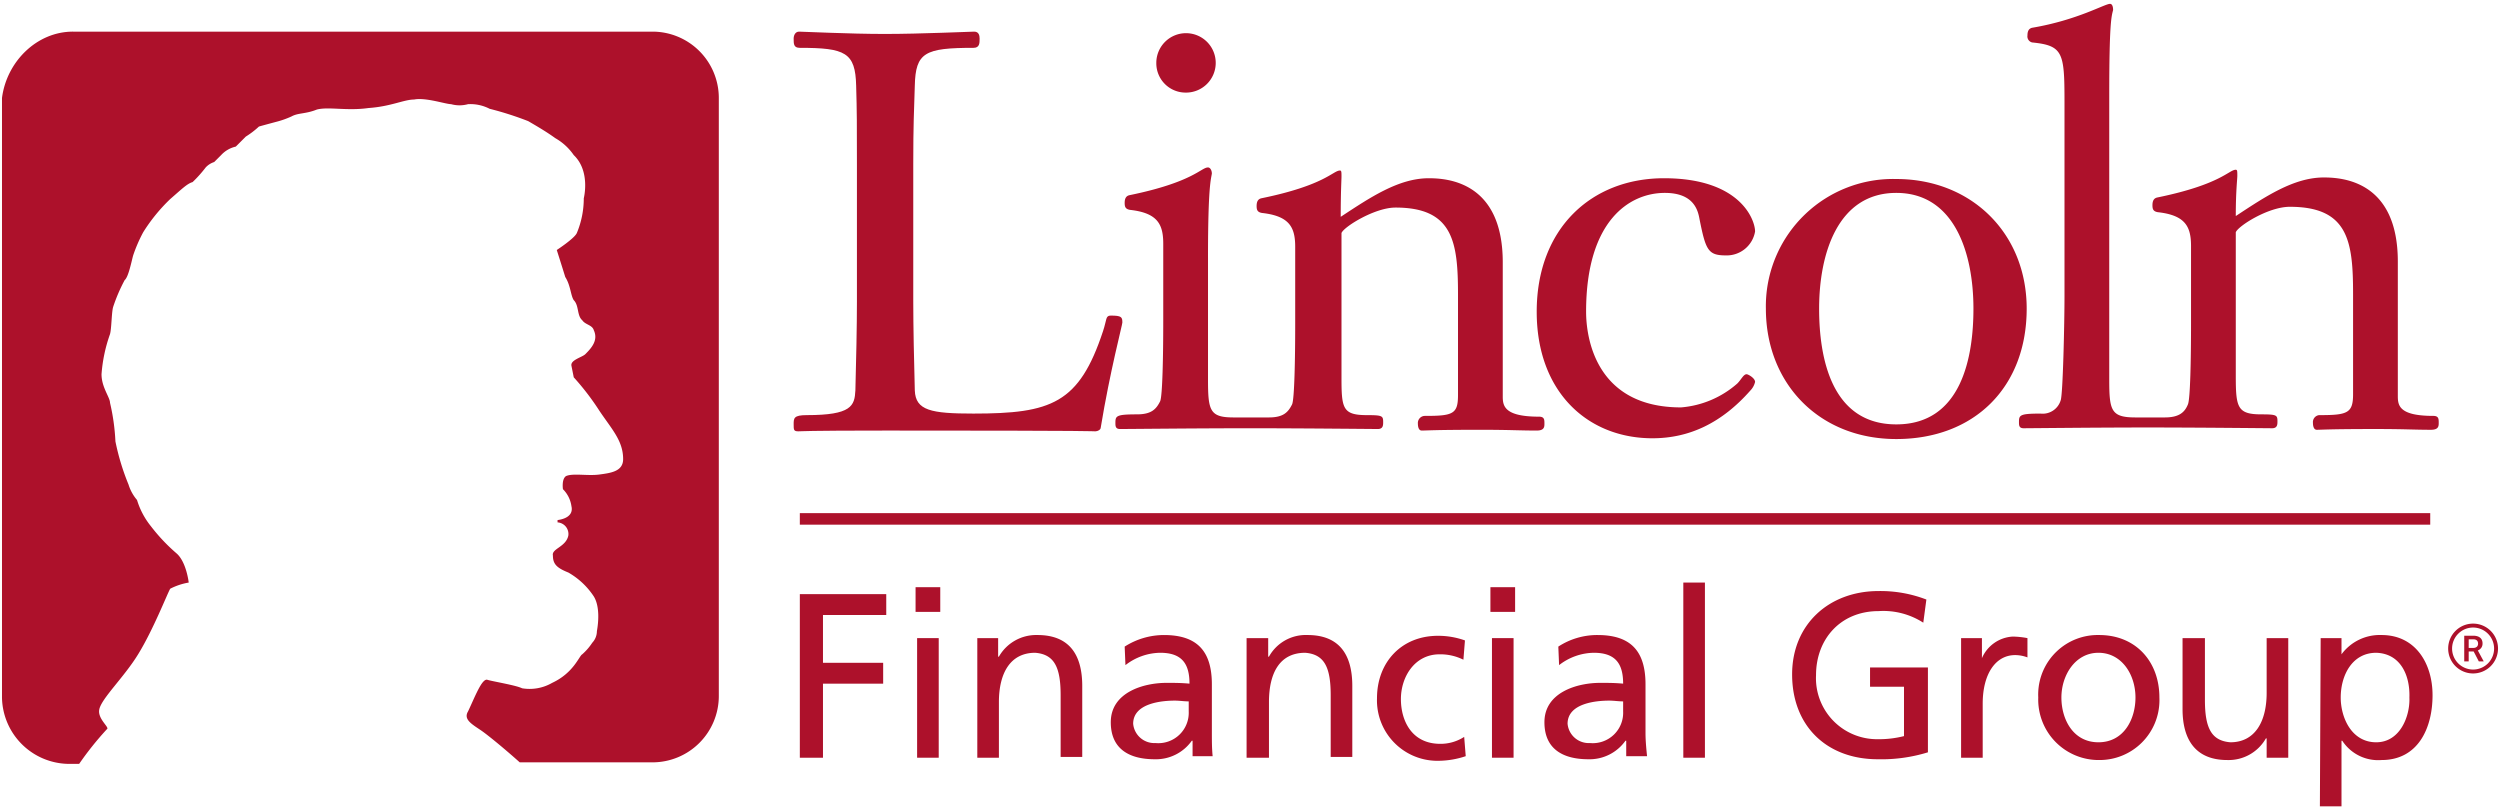 <svg xmlns="http://www.w3.org/2000/svg" width="324" height="105" data-name="Layer 1"><g fill="#ad112b"><g data-name="Group 160515"><path d="M103.658 98.2h3v-9.6h7.8v-2.7h-7.8v-6.2h8.2V77h-11.2Z" data-name="Path 83341"/><path d="M121.858 76.1h-3.2v3.2h3.2Zm-3 22.1h2.8V82.7h-2.8Z" data-name="Path 83342"/><path d="M126.658 98.2h2.8V91c0-3.8 1.5-6.4 4.7-6.4 2.5.2 3.3 1.9 3.3 5.5v8h2.8v-9.2c0-4.2-1.8-6.6-5.8-6.6a5.558 5.558 0 0 0-5 2.8h-.1v-2.4h-2.7Z" data-name="Path 83343"/><path d="M154.058 92.2a3.94 3.94 0 0 1-4.3 4.1 2.757 2.757 0 0 1-2.9-2.5c0-2.7 3.8-3 5.4-3 .6 0 1.2.1 1.8.1Zm-8.2-6a7.487 7.487 0 0 1 4.5-1.6c2.8 0 3.8 1.4 3.8 4-1.1-.1-1.9-.1-3-.1-2.9 0-7.2 1.2-7.2 5.1 0 3.4 2.3 4.8 5.7 4.8a5.702 5.702 0 0 0 4.8-2.4h.1v2h2.6c-.1-1-.1-2-.1-3v-6.3c0-4.2-1.8-6.4-6.2-6.4a9.462 9.462 0 0 0-5.1 1.5Z" data-name="Path 83344"/><path d="M161.558 98.2h2.9V91c0-3.8 1.4-6.4 4.7-6.4 2.5.2 3.3 1.9 3.3 5.5v8h2.8v-9.2c0-4.2-1.8-6.6-5.8-6.6a5.446 5.446 0 0 0-5 2.8h-.1v-2.4h-2.8Z" data-name="Path 83345"/><path d="M189.858 83a10.301 10.301 0 0 0-3.5-.6c-4.7 0-7.9 3.4-7.9 8.1a7.836 7.836 0 0 0 7.567 8.096q.166.005.333.004a11.324 11.324 0 0 0 3.6-.6l-.2-2.5a5.615 5.615 0 0 1-3.1.9c-3.7 0-5.1-3-5.1-5.8 0-2.9 1.8-5.8 5-5.8a6.7 6.7 0 0 1 3.1.7Z" data-name="Path 83346"/><path d="M196.358 76.1h-3.2v3.2h3.2Zm-3 22.1h2.8V82.7h-2.8Z" data-name="Path 83347"/><path d="M210.358 92.2a3.94 3.94 0 0 1-4.3 4.1 2.757 2.757 0 0 1-2.9-2.5c0-2.7 3.8-3 5.4-3 .6 0 1.2.1 1.8.1Zm-8.3-6a7.487 7.487 0 0 1 4.5-1.6c2.8 0 3.8 1.4 3.8 4-1.1-.1-1.9-.1-3-.1-2.9 0-7.2 1.2-7.2 5.1 0 3.4 2.3 4.8 5.7 4.8a5.702 5.702 0 0 0 4.8-2.4h.1v2h2.7c-.1-1-.2-2-.2-3v-6.3c0-4.2-1.8-6.4-6.2-6.4a9.22 9.22 0 0 0-5.1 1.5Z" data-name="Path 83348"/><path d="M218.158 75.5h2.8v22.7h-2.8z" data-name="Rectangle 726"/><path d="M249.658 77.7a16.565 16.565 0 0 0-6.2-1.1c-6.4 0-11.2 4.3-11.2 10.8 0 6.7 4.5 11 11.1 11a20.43 20.43 0 0 0 6.5-.9v-11h-7.5V89h4.4v6.4a13.168 13.168 0 0 1-3.4.4 7.912 7.912 0 0 1-8.01-7.814q-.002-.243.01-.486c0-4.7 3.2-8.3 8.1-8.3a9.552 9.552 0 0 1 5.8 1.5Z" data-name="Path 83349"/><path d="M254.158 98.2h2.8v-7c0-3.9 1.7-6.3 4.2-6.3a4.53 4.53 0 0 1 1.6.3v-2.5a11.071 11.071 0 0 0-1.9-.2 4.621 4.621 0 0 0-4 2.8v-2.6h-2.7Z" data-name="Path 83350"/><path d="M267.158 90.4c0-2.9 1.8-5.8 4.8-5.8s4.8 2.8 4.8 5.8c0 2.8-1.5 5.8-4.8 5.8s-4.8-3-4.8-5.8m-3 0a7.836 7.836 0 0 0 7.567 8.096q.166.005.333.004a7.757 7.757 0 0 0 7.807-7.706q.001-.197-.007-.394c0-4.7-3.1-8.1-7.8-8.1a7.722 7.722 0 0 0-7.907 7.532q-.007.284.007.568" data-name="Path 83351"/><path d="M296.558 82.7h-2.8v7.1c0 3.7-1.5 6.4-4.7 6.4-2.5-.2-3.3-1.9-3.3-5.5v-8h-2.9v9.2c0 4.1 1.8 6.6 5.8 6.6a5.558 5.558 0 0 0 5-2.8h.1v2.5h2.8Z" data-name="Path 83352"/><path d="M312.258 90.4c.1 2.4-1.2 5.8-4.3 5.8-3.2 0-4.6-3.2-4.6-5.8 0-2.9 1.5-5.8 4.6-5.8 3.2.1 4.4 3 4.3 5.8m-11.6 14.1h2.8V96h.1a5.553 5.553 0 0 0 5.1 2.5c4.7 0 6.6-4.1 6.6-8.4 0-4.1-2.2-7.8-6.6-7.8a6.163 6.163 0 0 0-5.2 2.5v-2.1h-2.7Z" data-name="Path 83353"/><path d="M9.458 4.1h75.1a8.6 8.6 0 0 1 8.6 8.6v77.5a8.6 8.6 0 0 1-8.6 8.6h-17.2c-1.9-1.7-4.2-3.6-5.1-4.2-1.2-.8-2.2-1.4-1.6-2.4.9-1.9 1.8-4.3 2.5-4.1.6.2 3.7.7 4.5 1.1a5.842 5.842 0 0 0 3.9-.7c2.8-1.3 3.5-3.5 3.9-3.7a7.512 7.512 0 0 0 1.3-1.5 2.205 2.205 0 0 0 .6-1.5c.2-1.1.4-3.2-.4-4.5a9.739 9.739 0 0 0-3.3-3.1c-1.5-.6-2-1.1-2-2.2-.2-.9 1.7-1.1 2-2.6a1.512 1.512 0 0 0-1.31-1.691 1.523 1.523 0 0 0-.09-.009v-.3c.8-.1 2.1-.5 1.8-1.8a3.858 3.858 0 0 0-1.1-2.2s-.2-1.3.4-1.7c.9-.4 2.8 0 4.3-.2s3.1-.4 3.1-2c0-2.4-1.5-3.9-3.1-6.3a33.128 33.128 0 0 0-3.3-4.3l-.3-1.5c-.15-.75 1.4-1.1 1.8-1.5.8-.8 1.7-1.8 1.1-3.1-.2-.7-1.1-.7-1.5-1.3-.7-.6-.4-1.9-1.1-2.6-.4-.6-.4-1.9-1.1-3-.4-1.3-1.1-3.5-1.1-3.5s2.3-1.5 2.6-2.2a11.662 11.662 0 0 0 .9-4.5s.9-3.5-1.3-5.6a7.281 7.281 0 0 0-2.4-2.2c-1.1-.8-2.3-1.5-3.5-2.2a41.623 41.623 0 0 0-5-1.6 5.457 5.457 0 0 0-2.8-.6 4.108 4.108 0 0 1-2.2 0c-.7 0-3.3-.9-4.8-.6-1.3 0-3 .9-5.9 1.1-2.8.4-5.2-.2-6.7.2-1.5.6-2.4.4-3.3.9a11.767 11.767 0 0 1-2 .7s-1.5.4-2.2.6a10.912 10.912 0 0 1-1.7 1.3l-1.3 1.3a3.683 3.683 0 0 0-1.9 1.1l-.9.9a2.588 2.588 0 0 0-1.1.7 16.238 16.238 0 0 1-1.7 1.9c-.7.2-1.4.9-2.9 2.2a22.377 22.377 0 0 0-3.5 4.3 19.439 19.439 0 0 0-1.3 3c-.2.7-.6 2.8-1.1 3.2a21.706 21.706 0 0 0-1.5 3.5c-.2.7-.2 2.8-.4 3.5a19.745 19.745 0 0 0-1.1 5.2c0 1.7 1.1 3 1.1 3.7a27.387 27.387 0 0 1 .7 5 30.541 30.541 0 0 0 1.7 5.6 5.638 5.638 0 0 0 1.1 2 10.077 10.077 0 0 0 1.8 3.4 23.45 23.45 0 0 0 3.3 3.5c1.3 1.1 1.6 3.8 1.6 3.8a8.296 8.296 0 0 0-2.4.8c-.4.7-2.2 5.3-4.1 8.4-1.8 3-4.9 5.9-5.1 7.3-.2 1.2 1.4 2.3 1 2.5a40.602 40.602 0 0 0-3.6 4.5h-1.3a8.751 8.751 0 0 1-8.7-8.6V12.7c.6-4.7 4.5-8.6 9.2-8.6" data-name="Path 83354"/><path d="M111.058 39.1c0 3.1-.1 7.8-.2 11.5-.1 2-.5 3.2-6.3 3.2-1.7 0-1.7.4-1.7 1.2 0 .7 0 .9.6.9.5 0 .8-.1 11.5-.1 28.4 0 26.2.1 27 .1.3 0 .7-.2.7-.5 1.2-7.3 2.8-13.3 2.8-13.6 0-.7-.1-.9-1.5-.9-.7 0-.5.5-1 2-3.1 9.4-6.7 10.7-16.8 10.7-5.5 0-7.5-.4-7.6-3-.1-3.6-.2-8.4-.2-11.5V21.3c0-5.2.1-6.9.2-10.2.1-4.3 1.3-4.9 7.6-4.9.8 0 .8-.6.8-1.2 0-.4-.1-.9-.7-.9s-6.9.3-11.6.3c-4.6 0-10.5-.3-11.1-.3-.5 0-.7.5-.7.9 0 .7 0 1.2.8 1.2 5.9 0 7.2.6 7.3 4.9.1 3.3.1 5.1.1 10.2Z" data-name="Path 83355"/><path d="M153.658 12a3.85 3.85 0 1 0-3.8-3.9v.1a3.798 3.798 0 0 0 3.797 3.8h.003" data-name="Path 83356"/><path d="M217.858 52.8c-11.1 0-12.3-9.1-12.3-12.4 0-11.9 5.7-15.4 10.2-15.4 3.8 0 4.3 2.3 4.5 3.4.8 4 1.1 4.7 3.4 4.7a3.727 3.727 0 0 0 3.8-3.1c0-1.5-1.9-6.9-11.8-6.9-9.4 0-16.5 6.5-16.5 17.3 0 10.4 6.6 16.4 15 16.4 4.8 0 9-2 12.7-6.2a2.384 2.384 0 0 0 .6-1.1c0-.5-.9-1-1.1-1-.4 0-.7.7-1.2 1.2a12.57 12.57 0 0 1-7.3 3.1" data-name="Path 83357"/><path d="M262.658 40c0-9.8-7.2-16.8-16.9-16.8a16.488 16.488 0 0 0-16.898 16.067q-.01.367-.002.733c0 9.7 6.9 16.9 16.9 16.9 10.1 0 16.9-6.7 16.9-16.9m-6.9 0c0 6.2-1.5 15-10 15s-10-8.8-10-15c0-7.1 2.4-15 10-15s10 7.9 10 15" data-name="Path 83358"/><path d="M156.558 33.4v15.7c0 4.1.2 5 3.3 5h4.6c1.9 0 2.5-.7 3-1.7.3-.7.4-5.8.4-10.5V32c0-2.5-.7-4-4.3-4.4-.6-.1-.7-.4-.7-.9 0-.6.2-.9.6-1 8.3-1.7 9.3-3.6 10.2-3.6.2 0 .2.2.2.8 0 .4-.1 2-.1 5.2 3.8-2.5 7.5-5 11.4-5 2.5 0 9.6.5 9.6 10.9v17.4c0 1.2.2 2.6 4.7 2.6.7 0 .7.4.7.9 0 .4 0 .9-1 .9-2.2 0-3.5-.1-7.3-.1-5.9 0-7 .1-7.6.1-.4 0-.5-.5-.5-.9a.92.92 0 0 1 .834-.997.89.89 0 0 1 .065-.003h.2c3.5 0 4.1-.3 4.1-2.7v-13c0-6.8-.6-11.3-8.1-11.3-2.7 0-6.7 2.5-7 3.3v18.6c0 4.1.1 5 3.3 5 2 0 2.1.1 2.1.9 0 .4 0 .9-.7.9-.4 0-10.1-.1-16.5-.1-6.6 0-15.8.1-16.9.1-.6 0-.6-.4-.6-.8 0-.9.1-1.1 2.8-1.1 1.9 0 2.5-.7 3-1.7.3-.7.4-5.8.4-10.5v-9.9c0-2.5-.7-4-4.3-4.4-.6-.1-.7-.4-.7-.9 0-.6.2-.9.6-1 8.3-1.7 9.3-3.6 10.2-3.6.3 0 .5.4.5.8-.1.7-.5 1.5-.5 10.9" data-name="Path 83359"/><path d="M273.358 12.3v36.8c0 4.1.2 5 3.4 5h3.8c1.9 0 2.6-.7 3-1.7.3-.7.4-5.8.4-10.5v-10c0-2.5-.7-4-4.3-4.4-.6-.1-.7-.4-.7-.9 0-.6.2-.9.6-1 8.3-1.7 9.3-3.6 10.2-3.6.2 0 .2.2.2.8 0 .4-.2 2-.2 5.2 3.8-2.5 7.5-5 11.4-5 2.5 0 9.6.5 9.6 10.9v17.4c0 1.2.1 2.6 4.6 2.6.7 0 .7.4.7.9 0 .4 0 .9-1 .9-2.2 0-3.4-.1-7.2-.1-5.9 0-7 .1-7.6.1-.4 0-.5-.5-.5-.9a.908.908 0 0 1 .8-1h.2c3.5 0 4.2-.3 4.2-2.7v-13c0-6.8-.6-11.3-8.2-11.3-2.8 0-6.7 2.5-7 3.3v18.6c0 4.1.2 5 3.3 5 2 0 2.1.1 2.1.9 0 .4 0 .9-.7.9-.4 0-9.8-.1-16.1-.1s-15.4.1-16.1.1c-.6 0-.6-.4-.6-.8 0-.9.1-1.1 2.8-1.1a2.429 2.429 0 0 0 2.6-1.7c.3-.7.5-10.2.5-13.4V13.1c0-6.3-.2-7.2-4.2-7.6a.804.804 0 0 1-.6-.9c0-.6.2-.9.6-1 5.9-1 9.4-3.1 10.1-3.1.3 0 .4.4.4.8-.2.8-.5 1.5-.5 11" data-name="Path 83360"/><path d="M103.658 66.5h211.3V68h-211.3z" data-name="Rectangle 727"/></g><path d="M320.587 84.434h-.644v1.282h-.578v-3.327h1.17a1.84 1.84 0 0 1 .51.065 1.053 1.053 0 0 1 .378.192.812.812 0 0 1 .234.314 1.093 1.093 0 0 1 .08.434.932.932 0 0 1-.162.558 1.017 1.017 0 0 1-.448.347l.747 1.387v.03h-.62Zm-.644-.464h.594a.81.81 0 0 0 .272-.041.53.53 0 0 0 .194-.114.467.467 0 0 0 .117-.174.597.597 0 0 0 .039-.222.695.695 0 0 0-.037-.231.462.462 0 0 0-.112-.179.493.493 0 0 0-.193-.114.884.884 0 0 0-.282-.04h-.592Z"/><path d="M320.513 87.28a3.23 3.23 0 1 1 3.23-3.23 3.233 3.233 0 0 1-3.23 3.23Zm0-5.951a2.722 2.722 0 1 0 2.722 2.722 2.725 2.725 0 0 0-2.722-2.722Z"/></g></svg>